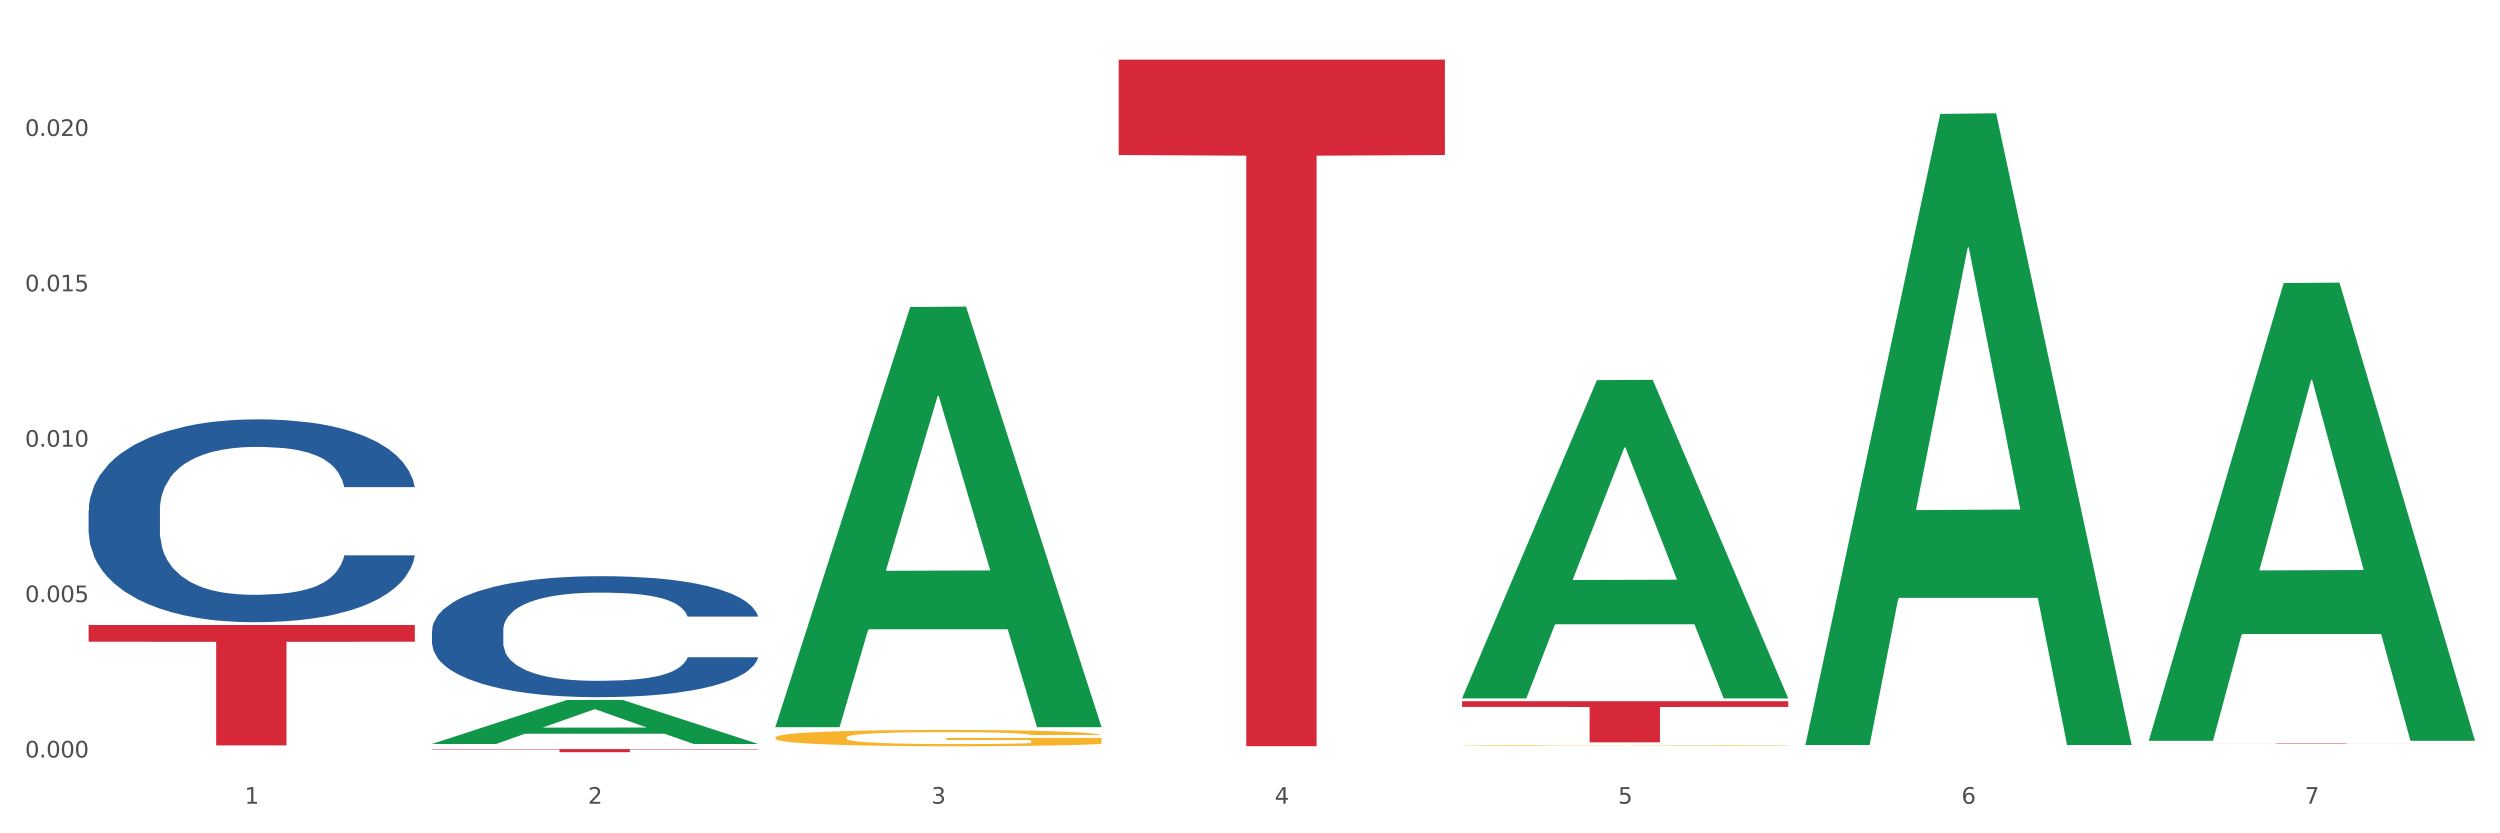 <?xml version="1.0" encoding="utf-8" standalone="no"?>
<!DOCTYPE svg PUBLIC "-//W3C//DTD SVG 1.1//EN"
  "http://www.w3.org/Graphics/SVG/1.1/DTD/svg11.dtd">
<svg xmlns:xlink="http://www.w3.org/1999/xlink" width="1080pt" height="360pt" viewBox="0 0 1080 360" xmlns="http://www.w3.org/2000/svg" version="1.1">
 <rect x="0" y="0" width="1080" height="360" fill="#333333" stroke="none"/>
 <defs>
  <style type="text/css">*{stroke-linejoin: round; stroke-linecap: butt}</style>
 </defs>
 <g id="figure_1">
  <g id="patch_1">
   <path d="M 0 360 
L 1080 360 
L 1080 0 
L 0 0 
z
" style="fill: #ffffff; stroke: #ffffff; stroke-linejoin: miter"/>
  </g>
  <g id="axes_1">
   <g id="matplotlib.axis_1">
    <g id="xtick_1">
     <g id="text_1">
      <!-- 1 -->
      <g style="fill: #4d4d4d" transform="translate(105.687 347.204) scale(0.096 -0.096)">
       <defs>
        <path id="DejaVuSans-31" d="M 794 531 
L 1825 531 
L 1825 4091 
L 703 3866 
L 703 4441 
L 1819 4666 
L 2450 4666 
L 2450 531 
L 3481 531 
L 3481 0 
L 794 0 
L 794 531 
z
" transform="scale(0.016)"/>
       </defs>
       <use xlink:href="#DejaVuSans-31"/>
      </g>
     </g>
    </g>
    <g id="xtick_2">
     <g id="text_2">
      <!-- 2 -->
      <g style="fill: #4d4d4d" transform="translate(254.021 347.204) scale(0.096 -0.096)">
       <defs>
        <path id="DejaVuSans-32" d="M 1228 531 
L 3431 531 
L 3431 0 
L 469 0 
L 469 531 
Q 828 903 1448 1529 
Q 2069 2156 2228 2338 
Q 2531 2678 2651 2914 
Q 2772 3150 2772 3378 
Q 2772 3750 2511 3984 
Q 2250 4219 1831 4219 
Q 1534 4219 1204 4116 
Q 875 4013 500 3803 
L 500 4441 
Q 881 4594 1212 4672 
Q 1544 4750 1819 4750 
Q 2544 4750 2975 4387 
Q 3406 4025 3406 3419 
Q 3406 3131 3298 2873 
Q 3191 2616 2906 2266 
Q 2828 2175 2409 1742 
Q 1991 1309 1228 531 
z
" transform="scale(0.016)"/>
       </defs>
       <use xlink:href="#DejaVuSans-32"/>
      </g>
     </g>
    </g>
    <g id="xtick_3">
     <g id="text_3">
      <!-- 3 -->
      <g style="fill: #4d4d4d" transform="translate(402.354 347.204) scale(0.096 -0.096)">
       <defs>
        <path id="DejaVuSans-33" d="M 2597 2516 
Q 3050 2419 3304 2112 
Q 3559 1806 3559 1356 
Q 3559 666 3084 287 
Q 2609 -91 1734 -91 
Q 1441 -91 1130 -33 
Q 819 25 488 141 
L 488 750 
Q 750 597 1062 519 
Q 1375 441 1716 441 
Q 2309 441 2620 675 
Q 2931 909 2931 1356 
Q 2931 1769 2642 2001 
Q 2353 2234 1838 2234 
L 1294 2234 
L 1294 2753 
L 1863 2753 
Q 2328 2753 2575 2939 
Q 2822 3125 2822 3475 
Q 2822 3834 2567 4026 
Q 2313 4219 1838 4219 
Q 1578 4219 1281 4162 
Q 984 4106 628 3988 
L 628 4550 
Q 988 4650 1302 4700 
Q 1616 4750 1894 4750 
Q 2613 4750 3031 4423 
Q 3450 4097 3450 3541 
Q 3450 3153 3228 2886 
Q 3006 2619 2597 2516 
z
" transform="scale(0.016)"/>
       </defs>
       <use xlink:href="#DejaVuSans-33"/>
      </g>
     </g>
    </g>
    <g id="xtick_4">
     <g id="text_4">
      <!-- 4 -->
      <g style="fill: #4d4d4d" transform="translate(550.688 347.204) scale(0.096 -0.096)">
       <defs>
        <path id="DejaVuSans-34" d="M 2419 4116 
L 825 1625 
L 2419 1625 
L 2419 4116 
z
M 2253 4666 
L 3047 4666 
L 3047 1625 
L 3713 1625 
L 3713 1100 
L 3047 1100 
L 3047 0 
L 2419 0 
L 2419 1100 
L 313 1100 
L 313 1709 
L 2253 4666 
z
" transform="scale(0.016)"/>
       </defs>
       <use xlink:href="#DejaVuSans-34"/>
      </g>
     </g>
    </g>
    <g id="xtick_5">
     <g id="text_5">
      <!-- 5 -->
      <g style="fill: #4d4d4d" transform="translate(699.021 347.204) scale(0.096 -0.096)">
       <defs>
        <path id="DejaVuSans-35" d="M 691 4666 
L 3169 4666 
L 3169 4134 
L 1269 4134 
L 1269 2991 
Q 1406 3038 1543 3061 
Q 1681 3084 1819 3084 
Q 2600 3084 3056 2656 
Q 3513 2228 3513 1497 
Q 3513 744 3044 326 
Q 2575 -91 1722 -91 
Q 1428 -91 1123 -41 
Q 819 9 494 109 
L 494 744 
Q 775 591 1075 516 
Q 1375 441 1709 441 
Q 2250 441 2565 725 
Q 2881 1009 2881 1497 
Q 2881 1984 2565 2268 
Q 2250 2553 1709 2553 
Q 1456 2553 1204 2497 
Q 953 2441 691 2322 
L 691 4666 
z
" transform="scale(0.016)"/>
       </defs>
       <use xlink:href="#DejaVuSans-35"/>
      </g>
     </g>
    </g>
    <g id="xtick_6">
     <g id="text_6">
      <!-- 6 -->
      <g style="fill: #4d4d4d" transform="translate(847.354 347.204) scale(0.096 -0.096)">
       <defs>
        <path id="DejaVuSans-36" d="M 2113 2584 
Q 1688 2584 1439 2293 
Q 1191 2003 1191 1497 
Q 1191 994 1439 701 
Q 1688 409 2113 409 
Q 2538 409 2786 701 
Q 3034 994 3034 1497 
Q 3034 2003 2786 2293 
Q 2538 2584 2113 2584 
z
M 3366 4563 
L 3366 3988 
Q 3128 4100 2886 4159 
Q 2644 4219 2406 4219 
Q 1781 4219 1451 3797 
Q 1122 3375 1075 2522 
Q 1259 2794 1537 2939 
Q 1816 3084 2150 3084 
Q 2853 3084 3261 2657 
Q 3669 2231 3669 1497 
Q 3669 778 3244 343 
Q 2819 -91 2113 -91 
Q 1303 -91 875 529 
Q 447 1150 447 2328 
Q 447 3434 972 4092 
Q 1497 4750 2381 4750 
Q 2619 4750 2861 4703 
Q 3103 4656 3366 4563 
z
" transform="scale(0.016)"/>
       </defs>
       <use xlink:href="#DejaVuSans-36"/>
      </g>
     </g>
    </g>
    <g id="xtick_7">
     <g id="text_7">
      <!-- 7 -->
      <g style="fill: #4d4d4d" transform="translate(995.688 347.204) scale(0.096 -0.096)">
       <defs>
        <path id="DejaVuSans-37" d="M 525 4666 
L 3525 4666 
L 3525 4397 
L 1831 0 
L 1172 0 
L 2766 4134 
L 525 4134 
L 525 4666 
z
" transform="scale(0.016)"/>
       </defs>
       <use xlink:href="#DejaVuSans-37"/>
      </g>
     </g>
    </g>
    <g id="xtick_8"/>
    <g id="xtick_9"/>
    <g id="xtick_10"/>
    <g id="xtick_11"/>
    <g id="xtick_12"/>
    <g id="xtick_13"/>
   </g>
   <g id="matplotlib.axis_2">
    <g id="ytick_1">
     <g id="text_8">
      <!-- 0.000 -->
      <g style="fill: #4d4d4d" transform="translate(10.8 327.245) scale(0.096 -0.096)">
       <defs>
        <path id="DejaVuSans-30" d="M 2034 4250 
Q 1547 4250 1301 3770 
Q 1056 3291 1056 2328 
Q 1056 1369 1301 889 
Q 1547 409 2034 409 
Q 2525 409 2770 889 
Q 3016 1369 3016 2328 
Q 3016 3291 2770 3770 
Q 2525 4250 2034 4250 
z
M 2034 4750 
Q 2819 4750 3233 4129 
Q 3647 3509 3647 2328 
Q 3647 1150 3233 529 
Q 2819 -91 2034 -91 
Q 1250 -91 836 529 
Q 422 1150 422 2328 
Q 422 3509 836 4129 
Q 1250 4750 2034 4750 
z
" transform="scale(0.016)"/>
        <path id="DejaVuSans-2e" d="M 684 794 
L 1344 794 
L 1344 0 
L 684 0 
L 684 794 
z
" transform="scale(0.016)"/>
       </defs>
       <use xlink:href="#DejaVuSans-30"/>
       <use xlink:href="#DejaVuSans-2e" transform="translate(63.623 0)"/>
       <use xlink:href="#DejaVuSans-30" transform="translate(95.41 0)"/>
       <use xlink:href="#DejaVuSans-30" transform="translate(159.033 0)"/>
       <use xlink:href="#DejaVuSans-30" transform="translate(222.656 0)"/>
      </g>
     </g>
    </g>
    <g id="ytick_2">
     <g id="text_9">
      <!-- 0.005 -->
      <g style="fill: #4d4d4d" transform="translate(10.8 260.114) scale(0.096 -0.096)">
       <use xlink:href="#DejaVuSans-30"/>
       <use xlink:href="#DejaVuSans-2e" transform="translate(63.623 0)"/>
       <use xlink:href="#DejaVuSans-30" transform="translate(95.41 0)"/>
       <use xlink:href="#DejaVuSans-30" transform="translate(159.033 0)"/>
       <use xlink:href="#DejaVuSans-35" transform="translate(222.656 0)"/>
      </g>
     </g>
    </g>
    <g id="ytick_3">
     <g id="text_10">
      <!-- 0.010 -->
      <g style="fill: #4d4d4d" transform="translate(10.8 192.983) scale(0.096 -0.096)">
       <use xlink:href="#DejaVuSans-30"/>
       <use xlink:href="#DejaVuSans-2e" transform="translate(63.623 0)"/>
       <use xlink:href="#DejaVuSans-30" transform="translate(95.41 0)"/>
       <use xlink:href="#DejaVuSans-31" transform="translate(159.033 0)"/>
       <use xlink:href="#DejaVuSans-30" transform="translate(222.656 0)"/>
      </g>
     </g>
    </g>
    <g id="ytick_4">
     <g id="text_11">
      <!-- 0.015 -->
      <g style="fill: #4d4d4d" transform="translate(10.8 125.853) scale(0.096 -0.096)">
       <use xlink:href="#DejaVuSans-30"/>
       <use xlink:href="#DejaVuSans-2e" transform="translate(63.623 0)"/>
       <use xlink:href="#DejaVuSans-30" transform="translate(95.41 0)"/>
       <use xlink:href="#DejaVuSans-31" transform="translate(159.033 0)"/>
       <use xlink:href="#DejaVuSans-35" transform="translate(222.656 0)"/>
      </g>
     </g>
    </g>
    <g id="ytick_5">
     <g id="text_12">
      <!-- 0.020 -->
      <g style="fill: #4d4d4d" transform="translate(10.8 58.722) scale(0.096 -0.096)">
       <use xlink:href="#DejaVuSans-30"/>
       <use xlink:href="#DejaVuSans-2e" transform="translate(63.623 0)"/>
       <use xlink:href="#DejaVuSans-30" transform="translate(95.41 0)"/>
       <use xlink:href="#DejaVuSans-32" transform="translate(159.033 0)"/>
       <use xlink:href="#DejaVuSans-30" transform="translate(222.656 0)"/>
      </g>
     </g>
    </g>
    <g id="ytick_6"/>
    <g id="ytick_7"/>
    <g id="ytick_8"/>
    <g id="ytick_9"/>
    <g id="ytick_10"/>
   </g>
   <g id="PolyCollection_1">
    <path d="M 186.616 321.359 
L 186.762 321.341 
L 244.872 302.392 
L 268.987 302.374 
L 327.533 321.395 
L 299.64 321.395 
L 287.001 316.966 
L 227.003 316.966 
L 226.567 317.037 
L 214.364 321.395 
L 186.616 321.395 
L 186.616 321.359 
L 234.557 314.322 
L 279.447 314.304 
L 257.22 306.428 
L 256.929 306.393 
L 256.639 306.446 
L 234.412 314.304 
L 234.557 314.322 
L 186.616 321.359 
z
" clip-path="url(#p1cb81f60fc)" style="fill: #109648"/>
    <path d="M 334.95 318.594 
L 335.116 318.587 
L 335.116 318.355 
L 335.449 318.156 
L 337.113 317.672 
L 339.608 317.273 
L 341.438 317.06 
L 343.268 316.886 
L 345.431 316.712 
L 348.093 316.532 
L 352.918 316.268 
L 355.913 316.132 
L 359.573 315.991 
L 366.228 315.785 
L 371.052 315.669 
L 376.044 315.572 
L 384.196 315.456 
L 389.52 315.404 
L 395.176 315.366 
L 401.998 315.34 
L 407.155 315.333 
L 418.468 315.353 
L 428.118 315.411 
L 432.776 315.456 
L 438.766 315.533 
L 441.927 315.585 
L 447.084 315.688 
L 452.408 315.823 
L 456.068 315.939 
L 461.559 316.158 
L 465.718 316.377 
L 469.544 316.648 
L 471.541 316.835 
L 473.038 317.009 
L 474.369 317.208 
L 475.7 317.524 
L 445.753 317.524 
L 444.589 317.299 
L 442.759 317.086 
L 440.097 316.88 
L 437.767 316.751 
L 433.774 316.59 
L 430.114 316.487 
L 426.288 316.409 
L 421.629 316.345 
L 417.969 316.313 
L 412.812 316.287 
L 402.663 316.293 
L 395.842 316.345 
L 391.183 316.409 
L 388.189 316.467 
L 385.527 316.532 
L 382.532 316.622 
L 379.038 316.757 
L 376.543 316.88 
L 374.047 317.034 
L 372.051 317.189 
L 370.221 317.369 
L 368.723 317.563 
L 367.559 317.762 
L 366.56 318.007 
L 365.729 318.413 
L 365.729 319.296 
L 366.061 319.496 
L 366.893 319.76 
L 367.891 319.96 
L 369.555 320.198 
L 371.052 320.359 
L 373.881 320.591 
L 377.042 320.784 
L 379.537 320.907 
L 382.033 321.01 
L 386.359 321.152 
L 391.183 321.267 
L 395.343 321.338 
L 400.999 321.403 
L 404.826 321.429 
L 408.153 321.441 
L 416.305 321.441 
L 422.128 321.422 
L 428.617 321.377 
L 433.608 321.319 
L 437.767 321.248 
L 442.426 321.132 
L 445.42 321.023 
L 445.42 319.676 
L 408.819 319.67 
L 408.819 318.774 
L 475.866 318.774 
L 475.866 321.403 
L 473.038 321.538 
L 469.877 321.661 
L 466.55 321.77 
L 461.559 321.905 
L 455.569 322.034 
L 450.245 322.124 
L 444.589 322.202 
L 437.934 322.273 
L 429.282 322.337 
L 423.959 322.363 
L 417.304 322.382 
L 409.484 322.389 
L 402.663 322.376 
L 396.008 322.343 
L 389.021 322.285 
L 382.199 322.202 
L 377.042 322.118 
L 371.884 322.015 
L 366.394 321.88 
L 362.068 321.751 
L 358.741 321.635 
L 355.081 321.487 
L 351.088 321.293 
L 348.093 321.119 
L 345.431 320.939 
L 342.603 320.707 
L 340.606 320.507 
L 338.61 320.256 
L 337.445 320.069 
L 336.114 319.779 
L 335.116 319.373 
L 334.95 318.594 
z
" clip-path="url(#p1cb81f60fc)" style="fill: #f7b32b"/>
    <path d="M 928.283 321.213 
L 1069.2 321.213 
L 1069.2 321.238 
L 1013.768 321.238 
L 1013.768 321.396 
L 983.381 321.396 
L 983.381 321.238 
L 928.283 321.238 
L 928.283 321.213 
L 928.283 321.213 
z
" clip-path="url(#p1cb81f60fc)" style="fill: #d62839"/>
    <path d="M 631.617 322.041 
L 631.783 322.041 
L 631.783 322.03 
L 632.116 322.021 
L 633.779 321.999 
L 636.275 321.98 
L 638.105 321.971 
L 639.935 321.963 
L 642.098 321.955 
L 644.76 321.946 
L 649.585 321.934 
L 652.579 321.928 
L 656.24 321.922 
L 662.894 321.912 
L 667.719 321.907 
L 672.71 321.902 
L 680.863 321.897 
L 686.186 321.895 
L 691.843 321.893 
L 698.664 321.892 
L 703.822 321.891 
L 715.135 321.892 
L 724.785 321.895 
L 729.443 321.897 
L 735.432 321.901 
L 738.593 321.903 
L 743.751 321.908 
L 749.075 321.914 
L 752.735 321.919 
L 758.225 321.929 
L 762.385 321.939 
L 766.211 321.952 
L 768.208 321.96 
L 769.705 321.968 
L 771.036 321.977 
L 772.367 321.992 
L 742.42 321.992 
L 741.255 321.982 
L 739.425 321.972 
L 736.763 321.962 
L 734.434 321.956 
L 730.441 321.949 
L 726.781 321.944 
L 722.955 321.941 
L 718.296 321.938 
L 714.636 321.936 
L 709.478 321.935 
L 699.33 321.935 
L 692.509 321.938 
L 687.85 321.941 
L 684.855 321.943 
L 682.193 321.946 
L 679.199 321.951 
L 675.705 321.957 
L 673.209 321.962 
L 670.714 321.969 
L 668.717 321.977 
L 666.887 321.985 
L 665.39 321.994 
L 664.225 322.003 
L 663.227 322.014 
L 662.395 322.033 
L 662.395 322.073 
L 662.728 322.082 
L 663.56 322.095 
L 664.558 322.104 
L 666.222 322.115 
L 667.719 322.122 
L 670.547 322.133 
L 673.709 322.142 
L 676.204 322.147 
L 678.7 322.152 
L 683.025 322.159 
L 687.85 322.164 
L 692.009 322.167 
L 697.666 322.17 
L 701.493 322.171 
L 704.82 322.172 
L 712.972 322.172 
L 718.795 322.171 
L 725.284 322.169 
L 730.275 322.166 
L 734.434 322.163 
L 739.093 322.158 
L 742.087 322.153 
L 742.087 322.091 
L 705.485 322.09 
L 705.485 322.049 
L 772.533 322.049 
L 772.533 322.17 
L 769.705 322.176 
L 766.544 322.182 
L 763.216 322.187 
L 758.225 322.193 
L 752.236 322.199 
L 746.912 322.203 
L 741.255 322.207 
L 734.601 322.21 
L 725.949 322.213 
L 720.625 322.214 
L 713.97 322.215 
L 706.151 322.215 
L 699.33 322.215 
L 692.675 322.213 
L 685.687 322.211 
L 678.866 322.207 
L 673.709 322.203 
L 668.551 322.198 
L 663.061 322.192 
L 658.735 322.186 
L 655.408 322.181 
L 651.747 322.174 
L 647.755 322.165 
L 644.76 322.157 
L 642.098 322.149 
L 639.27 322.138 
L 637.273 322.129 
L 635.277 322.117 
L 634.112 322.109 
L 632.781 322.095 
L 631.783 322.077 
L 631.617 322.041 
z
" clip-path="url(#p1cb81f60fc)" style="fill: #f7b32b"/>
    <path d="M 483.283 25.759 
L 624.2 25.759 
L 624.2 66.977 
L 568.768 67.256 
L 568.768 322.36 
L 538.381 322.36 
L 538.381 67.256 
L 483.283 66.977 
L 483.283 26.038 
L 483.283 25.759 
z
" clip-path="url(#p1cb81f60fc)" style="fill: #d62839"/>
    <path d="M 186.616 323.597 
L 327.533 323.597 
L 327.533 323.785 
L 272.101 323.786 
L 272.101 324.95 
L 241.714 324.95 
L 241.714 323.786 
L 186.616 323.785 
L 186.616 323.599 
L 186.616 323.597 
z
" clip-path="url(#p1cb81f60fc)" style="fill: #d62839"/>
    <path d="M 38.283 269.993 
L 179.2 269.993 
L 179.2 277.22 
L 123.768 277.269 
L 123.768 322.002 
L 93.381 322.002 
L 93.381 277.269 
L 38.283 277.22 
L 38.283 270.042 
L 38.283 269.993 
z
" clip-path="url(#p1cb81f60fc)" style="fill: #d62839"/>
    <path d="M 631.617 302.926 
L 772.533 302.926 
L 772.533 305.396 
L 717.102 305.413 
L 717.102 320.7 
L 686.714 320.7 
L 686.714 305.413 
L 631.617 305.396 
L 631.617 302.943 
L 631.617 302.926 
z
" clip-path="url(#p1cb81f60fc)" style="fill: #d62839"/>
    <path d="M 186.616 272.399 
L 186.783 272.351 
L 186.783 271.015 
L 187.283 269.201 
L 189.115 265.86 
L 191.447 263.33 
L 195.444 260.37 
L 197.61 259.129 
L 200.442 257.745 
L 206.271 255.501 
L 212.934 253.592 
L 217.598 252.542 
L 221.096 251.873 
L 228.925 250.68 
L 233.422 250.155 
L 238.086 249.725 
L 242.084 249.439 
L 248.746 249.105 
L 254.077 248.962 
L 260.24 248.914 
L 265.403 248.962 
L 272.232 249.153 
L 282.227 249.725 
L 286.058 250.06 
L 291.221 250.632 
L 296.551 251.396 
L 300.882 252.16 
L 305.879 253.258 
L 311.043 254.69 
L 316.04 256.504 
L 319.538 258.174 
L 322.369 259.941 
L 324.868 262.089 
L 326.7 264.428 
L 327.533 266.385 
L 297.051 266.385 
L 296.218 264.619 
L 294.553 262.709 
L 292.887 261.42 
L 291.055 260.37 
L 288.223 259.177 
L 285.724 258.413 
L 281.56 257.506 
L 277.729 256.933 
L 274.564 256.599 
L 270.733 256.313 
L 262.571 256.026 
L 256.742 256.026 
L 253.077 256.122 
L 248.58 256.361 
L 244.749 256.695 
L 240.251 257.267 
L 236.753 257.888 
L 233.255 258.699 
L 231.257 259.272 
L 228.258 260.322 
L 226.26 261.182 
L 223.595 262.661 
L 222.095 263.712 
L 219.43 266.432 
L 218.264 268.437 
L 217.765 269.822 
L 217.432 271.349 
L 217.432 278.796 
L 218.431 282.137 
L 219.264 283.569 
L 220.596 285.192 
L 223.095 287.292 
L 226.759 289.345 
L 230.59 290.825 
L 233.755 291.732 
L 236.753 292.4 
L 239.752 292.925 
L 243.416 293.402 
L 246.414 293.689 
L 250.912 293.975 
L 256.242 294.118 
L 260.406 294.118 
L 268.901 293.88 
L 272.732 293.641 
L 276.397 293.307 
L 280.394 292.782 
L 283.559 292.209 
L 285.391 291.779 
L 288.39 290.872 
L 290.722 289.918 
L 292.72 288.82 
L 294.053 287.865 
L 295.552 286.433 
L 296.718 284.81 
L 297.051 283.951 
L 327.533 283.951 
L 326.867 285.669 
L 325.701 287.34 
L 323.369 289.584 
L 321.537 290.872 
L 318.705 292.448 
L 315.707 293.784 
L 311.543 295.264 
L 307.711 296.362 
L 303.714 297.317 
L 299.383 298.176 
L 291.554 299.369 
L 288.723 299.703 
L 282.726 300.276 
L 278.062 300.61 
L 271.233 300.944 
L 264.237 301.135 
L 256.908 301.183 
L 250.412 301.088 
L 243.25 300.801 
L 238.752 300.515 
L 233.755 300.085 
L 227.925 299.417 
L 222.429 298.605 
L 217.265 297.651 
L 212.434 296.553 
L 207.937 295.312 
L 202.107 293.259 
L 197.776 291.254 
L 194.612 289.393 
L 192.446 287.817 
L 190.281 285.813 
L 189.115 284.428 
L 187.283 281.087 
L 186.616 277.984 
L 186.616 272.399 
z
" clip-path="url(#p1cb81f60fc)" style="fill: #255c99"/>
    <path d="M 928.283 319.649 
L 928.429 319.464 
L 986.539 122.275 
L 1010.654 122.089 
L 1069.2 320.021 
L 1041.307 320.021 
L 1028.668 273.93 
L 968.67 273.93 
L 968.234 274.673 
L 956.031 320.021 
L 928.283 320.021 
L 928.283 319.649 
L 976.224 246.424 
L 1021.114 246.238 
L 998.887 164.277 
L 998.596 163.906 
L 998.306 164.463 
L 976.079 246.238 
L 976.224 246.424 
L 928.283 319.649 
z
" clip-path="url(#p1cb81f60fc)" style="fill: #109648"/>
    <path d="M 779.95 321.313 
L 780.095 321.057 
L 838.205 49.198 
L 862.321 48.941 
L 920.867 321.826 
L 892.974 321.826 
L 880.335 258.281 
L 820.336 258.281 
L 819.901 259.306 
L 807.697 321.826 
L 779.95 321.826 
L 779.95 321.313 
L 827.891 220.359 
L 872.781 220.103 
L 850.554 107.105 
L 850.263 106.593 
L 849.972 107.362 
L 827.745 220.103 
L 827.891 220.359 
L 779.95 321.313 
z
" clip-path="url(#p1cb81f60fc)" style="fill: #109648"/>
    <path d="M 631.617 301.476 
L 631.762 301.347 
L 689.872 164.214 
L 713.987 164.085 
L 772.533 301.735 
L 744.64 301.735 
L 732.002 269.681 
L 672.003 269.681 
L 671.567 270.198 
L 659.364 301.735 
L 631.617 301.735 
L 631.617 301.476 
L 679.557 250.552 
L 724.447 250.423 
L 702.22 193.424 
L 701.93 193.166 
L 701.639 193.553 
L 679.412 250.423 
L 679.557 250.552 
L 631.617 301.476 
z
" clip-path="url(#p1cb81f60fc)" style="fill: #109648"/>
    <path d="M 334.95 313.801 
L 335.095 313.63 
L 393.205 132.629 
L 417.321 132.458 
L 475.866 314.142 
L 447.974 314.142 
L 435.335 271.834 
L 375.336 271.834 
L 374.9 272.517 
L 362.697 314.142 
L 334.95 314.142 
L 334.95 313.801 
L 382.89 246.586 
L 427.78 246.416 
L 405.553 171.183 
L 405.263 170.842 
L 404.972 171.354 
L 382.745 246.416 
L 382.89 246.586 
L 334.95 313.801 
z
" clip-path="url(#p1cb81f60fc)" style="fill: #109648"/>
    <path d="M 38.283 220.537 
L 38.45 220.457 
L 38.45 218.216 
L 38.949 215.174 
L 40.782 209.571 
L 43.113 205.329 
L 47.111 200.367 
L 49.277 198.286 
L 52.108 195.964 
L 57.938 192.202 
L 64.601 189.001 
L 69.265 187.24 
L 72.763 186.119 
L 80.591 184.118 
L 85.089 183.238 
L 89.753 182.518 
L 93.75 182.037 
L 100.413 181.477 
L 105.743 181.237 
L 111.906 181.157 
L 117.07 181.237 
L 123.899 181.557 
L 133.893 182.518 
L 137.724 183.078 
L 142.888 184.038 
L 148.218 185.319 
L 152.549 186.6 
L 157.546 188.441 
L 162.709 190.842 
L 167.707 193.883 
L 171.204 196.685 
L 174.036 199.646 
L 176.535 203.248 
L 178.367 207.17 
L 179.2 210.452 
L 148.718 210.452 
L 147.885 207.49 
L 146.219 204.289 
L 144.554 202.128 
L 142.721 200.367 
L 139.89 198.366 
L 137.391 197.085 
L 133.227 195.564 
L 129.396 194.604 
L 126.231 194.043 
L 122.4 193.563 
L 114.238 193.083 
L 108.408 193.083 
L 104.744 193.243 
L 100.246 193.643 
L 96.415 194.204 
L 91.918 195.164 
L 88.42 196.205 
L 84.922 197.565 
L 82.923 198.526 
L 79.925 200.287 
L 77.926 201.727 
L 75.261 204.209 
L 73.762 205.97 
L 71.097 210.532 
L 69.931 213.894 
L 69.431 216.215 
L 69.098 218.776 
L 69.098 231.262 
L 70.098 236.865 
L 70.93 239.267 
L 72.263 241.988 
L 74.761 245.51 
L 78.426 248.951 
L 82.257 251.433 
L 85.422 252.953 
L 88.42 254.074 
L 91.418 254.955 
L 95.083 255.755 
L 98.081 256.235 
L 102.578 256.715 
L 107.909 256.956 
L 112.073 256.956 
L 120.568 256.555 
L 124.399 256.155 
L 128.063 255.595 
L 132.061 254.714 
L 135.226 253.754 
L 137.058 253.034 
L 140.056 251.513 
L 142.388 249.912 
L 144.387 248.071 
L 145.72 246.47 
L 147.219 244.069 
L 148.385 241.348 
L 148.718 239.907 
L 179.2 239.907 
L 178.533 242.788 
L 177.367 245.59 
L 175.036 249.352 
L 173.203 251.513 
L 170.372 254.154 
L 167.373 256.395 
L 163.209 258.877 
L 159.378 260.717 
L 155.38 262.318 
L 151.05 263.759 
L 143.221 265.76 
L 140.389 266.32 
L 134.393 267.281 
L 129.729 267.841 
L 122.9 268.401 
L 115.904 268.722 
L 108.575 268.802 
L 102.079 268.641 
L 94.916 268.161 
L 90.419 267.681 
L 85.422 266.961 
L 79.592 265.84 
L 74.095 264.479 
L 68.932 262.879 
L 64.101 261.038 
L 59.604 258.957 
L 53.774 255.515 
L 49.443 252.153 
L 46.278 249.031 
L 44.113 246.39 
L 41.948 243.028 
L 40.782 240.707 
L 38.949 235.104 
L 38.283 229.902 
L 38.283 220.537 
z
" clip-path="url(#p1cb81f60fc)" style="fill: #255c99"/>
   </g>
  </g>
 </g>
 <defs>
  <clipPath id="p1cb81f60fc">
   <rect x="38.283" y="10.8" width="1030.917" height="329.109"/>
  </clipPath>
 </defs>
</svg>
